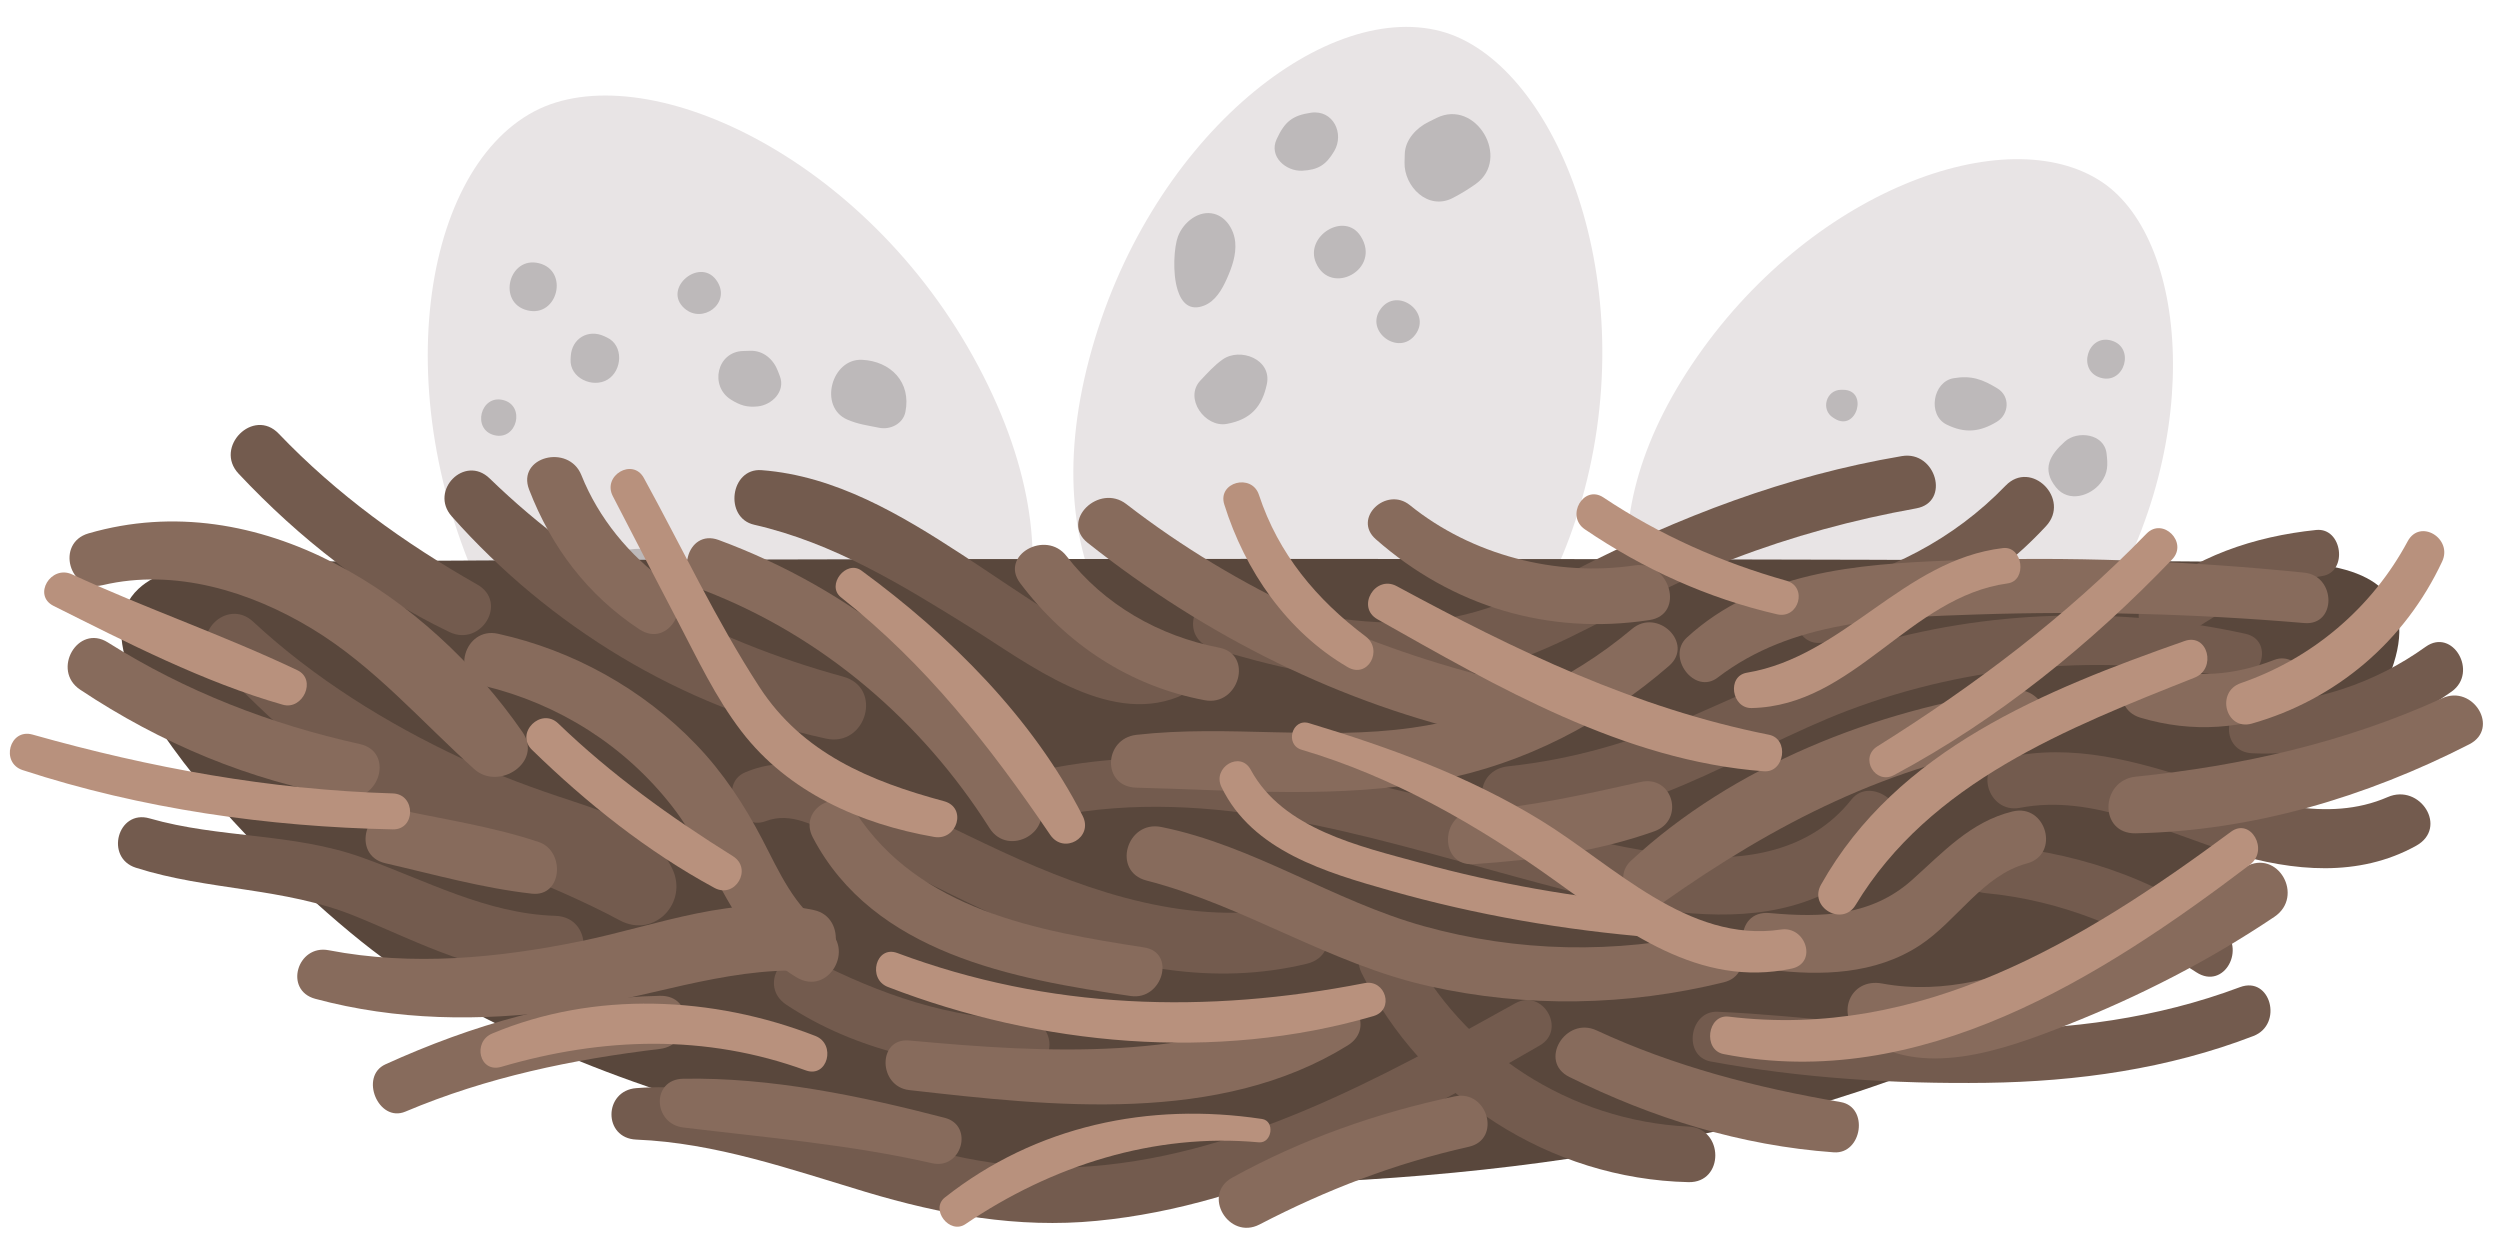 <?xml version="1.0" encoding="UTF-8"?><svg xmlns="http://www.w3.org/2000/svg" xmlns:xlink="http://www.w3.org/1999/xlink" height="238.7" preserveAspectRatio="xMidYMid meet" version="1.0" viewBox="-1.9 -5.2 483.2 238.7" width="483.2" zoomAndPan="magnify"><defs><clipPath id="a"><path d="M 233 206 L 286 206 L 286 232.109 L 233 232.109 Z M 233 206"/></clipPath></defs><g><g id="change1_1"><path d="M 208.621 64.164 C 219.707 22.203 253.672 -5.219 276.562 0.832 C 298.066 6.516 315.441 47.496 304.352 89.461 C 293.266 131.426 264.23 142.066 240.879 135.895 C 218.445 129.969 197.531 106.129 208.621 64.164" fill="#e8e4e5"/></g><g id="change2_1"><path d="M 225.734 50.922 C 226.52 53.371 228.074 54.949 230.84 53.859 C 233.012 53.004 234.289 50.781 235.238 48.648 C 236.227 46.43 237.062 44.039 236.844 41.621 C 236.629 39.199 235.109 36.754 232.762 36.133 C 229.844 35.355 226.828 37.699 225.77 40.527 C 225.051 42.453 224.648 47.523 225.734 50.922" fill="#bdb9ba"/></g><g id="change2_2"><path d="M 249.777 27.797 C 252.891 27.645 254.402 26.664 255.973 24.02 C 257.984 20.641 255.789 15.961 251.48 16.586 C 247.852 17.113 246.398 18.359 244.855 21.688 C 243.277 25.074 246.664 27.941 249.777 27.797" fill="#bdb9ba"/></g><g id="change2_3"><path d="M 261.09 40.449 C 257.98 35.586 250.219 40.43 252.449 45.598 C 255.281 52.156 265.18 46.848 261.09 40.449" fill="#bdb9ba"/></g><g id="change2_4"><path d="M 235.207 76.734 C 239.754 75.91 242.027 73.484 242.961 69.031 C 243.961 64.238 237.773 61.879 234.383 64.297 C 232.77 65.445 231.488 66.895 230.129 68.328 C 226.879 71.746 231.004 77.496 235.207 76.734" fill="#bdb9ba"/></g><g id="change2_5"><path d="M 278.914 33.059 C 280.48 32.242 281.91 31.371 283.352 30.344 C 290.191 25.445 283.379 13.824 275.758 17.598 C 275.227 17.859 274.699 18.121 274.176 18.383 C 271.848 19.535 269.688 21.809 269.613 24.578 C 269.598 25.113 269.586 25.648 269.57 26.184 C 269.441 30.82 274.094 35.57 278.914 33.059" fill="#bdb9ba"/></g><g id="change2_6"><path d="M 271.68 59.445 C 274.859 55.125 268.145 50.172 264.961 54.504 C 261.777 58.824 268.492 63.777 271.68 59.445" fill="#bdb9ba"/></g><g id="change1_2"><path d="M 94.039 115.008 C 72.34 74.191 79.043 28.191 101.309 16.355 C 122.223 5.234 165.453 24.691 187.152 65.508 C 208.848 106.32 193.859 135.645 171.145 147.723 C 149.328 159.316 115.738 155.82 94.039 115.008" fill="#e8e4e5"/></g><g id="change2_7"><path d="M 159.918 117.297 C 159.996 111.762 155.484 109.125 150.434 109.027 C 145.402 108.93 143.828 115.094 146.75 118.398 C 149.551 121.566 152.402 122.773 156.527 121.938 C 158.605 121.516 159.891 119.262 159.918 117.297" fill="#bdb9ba"/></g><g id="change2_8"><path d="M 148.836 67.516 C 148.707 67.18 148.582 66.848 148.453 66.512 C 147.594 64.246 145.645 62.52 143.098 62.598 C 142.637 62.613 142.176 62.629 141.719 62.641 C 136.621 62.797 135.238 69.453 139.371 72.035 C 141.137 73.141 142.484 73.57 144.57 73.352 C 147.262 73.07 149.965 70.477 148.836 67.516" fill="#bdb9ba"/></g><g id="change2_9"><path d="M 120.891 100.898 C 118.152 101.133 116.406 101.5 114.117 103.059 C 109.84 105.969 110.734 112.301 115.723 113.805 C 118.398 114.613 120.199 114.438 122.902 113.836 C 130.141 112.23 128.367 100.254 120.891 100.898" fill="#bdb9ba"/></g><g id="change2_10"><path d="M 115.41 60.027 C 115.234 59.945 115.059 59.863 114.887 59.781 C 111.762 58.34 108.605 60.234 108.414 63.672 C 108.402 63.863 108.391 64.055 108.383 64.246 C 108.18 67.871 112.664 69.891 115.52 68.176 C 118.375 66.461 118.703 61.551 115.41 60.027" fill="#bdb9ba"/></g><g id="change2_11"><path d="M 102.285 45.68 C 96.43 44.219 94.148 53.32 100.016 54.781 C 105.871 56.246 108.152 47.145 102.285 45.68" fill="#bdb9ba"/></g><g id="change2_12"><path d="M 173.094 74.434 C 174.262 68.688 170.27 64.605 164.711 64.344 C 158.805 64.066 156.281 73.441 161.828 75.883 C 163.934 76.809 165.828 77.031 168.02 77.48 C 170.16 77.918 172.629 76.73 173.094 74.434" fill="#bdb9ba"/></g><g id="change2_13"><path d="M 130.41 54.422 C 133.855 57.438 139.27 53.516 136.82 49.352 C 133.723 44.098 125.914 50.484 130.41 54.422" fill="#bdb9ba"/></g><g id="change2_14"><path d="M 95.34 72.117 C 90.969 71.027 89.266 77.82 93.645 78.914 C 98.02 80.004 99.719 73.211 95.34 72.117" fill="#bdb9ba"/></g><g id="change1_3"><path d="M 325.121 65.23 C 347.68 31.555 386.012 17.684 404.383 29.988 C 421.641 41.551 424.504 83.023 401.945 116.695 C 379.387 150.371 350.516 150.934 331.77 138.375 C 313.77 126.316 302.562 98.906 325.121 65.23" fill="#e8e4e5"/></g><g id="change2_15"><path d="M 363.852 112.512 C 364.559 114.711 366.402 115.801 368.434 115.617 C 372.203 117.383 375.723 112.168 372.93 108.941 C 370.074 105.645 362.113 107.074 363.852 112.512" fill="#bdb9ba"/></g><g id="change2_16"><path d="M 351.922 119.039 C 350.965 116.738 348.434 113.941 346.309 112.727 C 343.246 110.973 338.367 112.957 338.676 116.953 C 338.93 120.312 339.953 122.254 343.027 123.922 C 345.477 125.258 348.039 125.641 350.457 124.129 C 352.316 122.965 352.734 120.992 351.922 119.039" fill="#bdb9ba"/></g><g id="change2_17"><path d="M 384.203 69.898 C 381.277 68.098 379.121 67.32 375.68 67.902 C 371.652 68.586 370.617 75.012 374.328 76.852 C 377.828 78.586 380.73 78.336 384.066 76.309 C 386.43 74.871 386.652 71.406 384.203 69.898" fill="#bdb9ba"/></g><g id="change2_18"><path d="M 397.223 80.121 C 394.297 82.727 392.648 85.48 395.496 89.008 C 397.93 92.016 402.207 90.66 404.16 88.078 C 405.566 86.219 405.516 84.617 405.254 82.43 C 404.793 78.602 399.637 77.973 397.223 80.121" fill="#bdb9ba"/></g><g id="change2_19"><path d="M 406.191 60.621 C 401.559 59.289 399.484 66.484 404.121 67.82 C 408.754 69.152 410.832 61.953 406.191 60.621" fill="#bdb9ba"/></g><g id="change2_20"><path d="M 354.289 70.141 C 354.172 70.141 354.051 70.141 353.93 70.141 C 351.059 70.156 349.961 73.973 352.387 75.512 C 352.488 75.574 352.59 75.641 352.691 75.703 C 356.941 78.398 359.352 70.113 354.289 70.141" fill="#bdb9ba"/></g><g id="change3_1"><path d="M 234.203 223.863 C 293.102 222.953 357.766 214.105 408.418 181.93 C 422.578 172.934 475.574 124.527 458.488 108.59 C 455.18 105.5 449.238 103.633 439.883 103.504 C 373.816 102.594 109.555 102.594 43.488 103.504 C 34.129 103.633 28.191 105.5 24.883 108.59 C 7.793 124.527 60.789 172.934 74.953 181.93 C 125.602 214.105 190.27 222.953 249.164 223.863 L 234.203 223.863" fill="#59473c"/></g><g id="change4_1"><path d="M 39.414 122.602 C 50.41 134.332 62.266 144.746 76.133 152.973 C 89.465 160.879 104.305 165.387 117.898 172.688 C 124.594 176.281 131.254 169.164 127.984 162.605 C 124.215 155.043 116.402 152.148 108.793 149.66 C 101.445 147.258 94.281 144.645 87.273 141.367 C 72.82 134.613 58.742 125.855 47.047 114.973 C 41.957 110.234 34.652 117.523 39.414 122.602" fill="#735b4e"/></g><g id="change4_2"><path d="M 85.414 94.609 C 104.336 115.93 129.801 131.504 157.766 137.562 C 165.535 139.246 168.832 127.703 161.066 125.582 C 135.359 118.562 111.934 105.898 92.746 87.277 C 87.918 82.594 81.008 89.645 85.414 94.609" fill="#735b4e"/></g><g id="change4_3"><path d="M 146.094 153.512 C 150.957 151.656 155.566 154.418 159.914 156.527 C 164.289 158.645 168.578 160.918 172.902 163.133 C 181.078 167.32 189.32 171.402 197.816 174.902 C 214.676 181.852 232.711 185.422 250.707 181.066 C 257.871 179.332 254.805 168.688 247.684 170.102 C 228.531 173.906 209.129 167.422 191.898 159.461 C 183.059 155.379 174.406 150.906 165.488 146.992 C 157.641 143.555 150.457 140.535 142.117 144.082 C 136.801 146.348 140.625 155.602 146.094 153.512" fill="#735b4e"/></g><g id="change4_4"><path d="M 202.016 152.562 C 232.184 146.613 262.074 156.434 290.941 164.234 C 314.883 170.707 347.055 180.059 364.441 155.934 C 368.004 150.988 359.746 144.523 355.926 149.359 C 347.98 159.41 335.32 161.434 323.191 160.191 C 308.852 158.723 294.629 154.18 280.711 150.594 C 254.156 143.746 226.891 137.812 199.551 143.629 C 193.703 144.875 196.195 153.715 202.016 152.562" fill="#735b4e"/></g><g id="change4_5"><path d="M 432.098 117.297 C 407.707 111.938 382.172 112.59 358.219 119.812 C 346.93 123.215 336.32 128.324 325.539 133.023 C 313.895 138.098 302.254 141.566 289.602 142.91 C 282.898 143.625 282.836 152.73 289.602 153.391 C 312.969 155.664 334.445 139.992 355.375 132.082 C 379.062 123.133 404.895 121.012 429.73 125.875 C 435.305 126.969 437.723 118.531 432.098 117.297" fill="#735b4e"/></g><g id="change4_6"><path d="M 365.695 82.953 C 343.246 86.746 322.637 94.699 302.449 105.023 C 292.504 110.109 282.434 114.594 271.094 115.082 C 258.852 115.613 246.902 112.676 235.004 110.242 C 228.637 108.941 225.992 118.121 232.301 120.039 C 243.836 123.551 255.844 126.43 267.965 126.508 C 279.809 126.586 290.668 123.242 301.242 118.121 C 311.836 112.988 321.961 107.105 332.98 102.871 C 344.48 98.453 356.359 95.23 368.48 93.055 C 375.125 91.863 372.281 81.844 365.695 82.953" fill="#735b4e"/></g><g id="change4_7"><path d="M 431.039 185.598 C 414.965 191.625 398.098 193.844 380.988 193.832 C 363.902 193.816 347.086 191.09 330.062 190.352 C 324.637 190.113 323.277 198.949 328.762 199.969 C 346.129 203.184 364.352 204.324 382.008 204.09 C 399.598 203.852 417.168 201.391 433.641 195.039 C 439.445 192.801 436.973 183.371 431.039 185.598" fill="#735b4e"/></g><g id="change4_8"><path d="M 290.957 188.723 C 264.828 203.25 236.727 218.91 206.176 220.395 C 191.414 221.113 177.684 217.453 163.762 212.988 C 149.855 208.531 135.875 203.992 121.086 205.113 C 114.75 205.594 114.625 214.801 121.086 215.062 C 136.418 215.684 150.879 220.812 165.434 225.18 C 180.047 229.566 194.773 232.254 210.07 230.766 C 241.168 227.746 269.137 212.188 295.715 196.859 C 300.969 193.828 296.266 185.77 290.957 188.723" fill="#735b4e"/></g><g id="change4_9"><path d="M 388.52 150.934 C 402.77 148.195 416.266 155.699 429.527 159.68 C 441.301 163.211 453.973 164.43 465.086 158.273 C 471.371 154.789 465.848 146.137 459.586 148.863 C 447.902 153.949 434.781 149.684 423.367 145.938 C 411.09 141.914 398.781 138.375 385.848 141.238 C 379.492 142.641 382.219 152.145 388.52 150.934" fill="#735b4e"/></g><g id="change4_10"><path d="M 445.766 97.234 C 433.805 98.469 422.152 102.355 413.004 110.355 C 408.629 114.18 414.465 121.938 419.285 118.496 C 427.891 112.359 436.406 107.77 446.969 106.129 C 451.961 105.352 450.848 96.711 445.766 97.234" fill="#735b4e"/></g><g id="change4_11"><path d="M 466.922 119.816 C 456.922 126.988 445.641 130.52 433.391 131.125 C 427.438 131.418 427.418 140.121 433.391 140.391 C 447.223 141.008 460.758 136.465 471.969 128.453 C 477.164 124.738 472.16 116.055 466.922 119.816" fill="#735b4e"/></g><g id="change4_12"><path d="M 24.359 162.516 C 38.328 166.973 53.023 166.273 66.777 171.883 C 79.289 176.98 91.496 183.762 105.43 183.129 C 112.691 182.801 112.738 172.039 105.43 171.812 C 92.07 171.395 80.348 164.918 68.016 160.512 C 54.641 155.738 40.484 156.859 26.988 152.973 C 20.84 151.199 18.312 160.586 24.359 162.516" fill="#735b4e"/></g><g id="change4_13"><path d="M 196.414 192.004 C 181.48 191.625 168.312 187.023 155.141 180.297 C 149.359 177.344 144.668 185.391 150.062 188.977 C 163.535 197.93 180.418 201.539 196.414 201.375 C 202.449 201.312 202.445 192.156 196.414 192.004" fill="#735b4e"/></g><g id="change4_14"><path d="M 223.258 120.539 C 215.742 123.094 208.164 117.605 202 113.785 C 195.914 110.012 190.035 105.906 184.039 101.996 C 172.258 94.312 159.621 86.75 145.285 85.672 C 139.25 85.219 137.988 94.879 143.859 96.219 C 159.238 99.73 172.477 107.879 185.723 116.121 C 196.785 123.008 211.992 134.973 225.734 129.523 C 231.18 127.363 229.035 118.57 223.258 120.539" fill="#735b4e"/></g><g id="change4_15"><path d="M 44.219 86.359 C 55.902 98.793 69.547 109.578 84.98 116.965 C 91.074 119.883 96.379 111.211 90.348 107.781 C 76.203 99.742 63.234 90.398 51.965 78.613 C 47.078 73.508 39.398 81.227 44.219 86.359" fill="#735b4e"/></g><g id="change4_16"><path d="M 261.281 182.879 C 273.039 206.848 297.785 222.695 324.453 223.285 C 331.391 223.441 331.332 212.871 324.453 212.547 C 301.598 211.469 280.684 197.957 270.328 177.594 C 267.262 171.562 258.328 176.859 261.281 182.879" fill="#735b4e"/></g><g id="change4_17"><path d="M 381.762 167.41 C 396.734 168.809 410.117 174.547 422.602 182.719 C 428.012 186.258 432.395 177.98 427.547 174.262 C 414.434 164.203 398.109 159.172 381.762 158.039 C 375.703 157.621 375.828 166.855 381.762 167.41" fill="#735b4e"/></g><g id="change4_18"><path d="M 385.738 88.672 C 375.68 99.086 362.938 105.574 348.852 108.637 C 343.137 109.879 344.285 119.82 350.258 119.031 C 367.117 116.793 381.984 108.973 393.559 96.488 C 398.383 91.285 390.707 83.531 385.738 88.672" fill="#735b4e"/></g><g id="change5_1"><path d="M 59.039 187.852 C 74.738 192.078 90.863 192.238 106.895 190.074 C 122.395 187.984 138.086 181.754 153.805 182.434 C 160.465 182.723 162.023 172.109 155.391 170.695 C 140.246 167.465 125.215 173.66 110.488 176.684 C 94.441 179.977 77.836 181.578 61.629 178.461 C 55.551 177.289 52.914 186.203 59.039 187.852" fill="#876b5c"/></g><g id="change5_2"><path d="M 13.598 128.102 C 29.129 138.445 46.387 145.715 64.809 148.863 C 71.438 149.996 74.41 140.105 67.637 138.609 C 50.355 134.785 33.934 128.426 18.941 118.965 C 13.141 115.309 7.969 124.352 13.598 128.102" fill="#876b5c"/></g><g id="change5_3"><path d="M 91.57 127.344 C 106.059 130.816 118.848 138.895 128.031 150.676 C 136.523 161.57 139.586 176.262 152.082 183.719 C 158.238 187.387 163.578 178.047 157.66 174.172 C 151.664 170.242 148.676 163.246 145.473 157.102 C 141.984 150.398 137.887 144.16 132.637 138.695 C 122.328 127.969 108.852 120.488 94.34 117.289 C 87.816 115.852 85.02 125.77 91.57 127.344" fill="#876b5c"/></g><g id="change5_4"><path d="M 173.844 205.492 C 201.461 208.625 233.734 212.266 258.594 196.852 C 264.188 193.379 259.316 185.512 253.516 188.168 C 228.02 199.855 201.121 198.422 173.844 195.91 C 167.66 195.344 167.812 204.809 173.844 205.492" fill="#876b5c"/></g><g id="change5_5"><path d="M 76.453 209.652 C 92.281 202.973 108.664 199.574 125.656 197.535 C 132.023 196.773 132.441 187.141 125.656 187.27 C 107.258 187.621 89.262 192.941 72.602 200.512 C 67.504 202.824 71.219 211.859 76.453 209.652" fill="#876b5c"/></g><g id="change5_6"><path d="M 432.047 162.371 C 420.777 168.859 409.02 174.645 396.824 179.176 C 385.398 183.422 374.156 187.168 361.883 184.895 C 355.566 183.727 352.809 191.105 357.684 194.852 C 369.168 203.688 385.527 197.664 397.473 192.957 C 411.629 187.375 425.043 180.492 437.68 172.012 C 443.594 168.039 438.34 158.75 432.047 162.371" fill="#876b5c"/></g><g id="change5_7"><path d="M 470.152 129.75 C 451.379 138.324 431.352 142.82 410.891 144.914 C 404.035 145.613 403.703 156.012 410.891 155.863 C 433.441 155.406 455.367 148.883 475.359 138.66 C 481.344 135.598 476.094 127.035 470.152 129.75" fill="#876b5c"/></g><g id="change5_8"><path d="M 328.648 175.059 C 310.355 179.211 291.383 178.848 273.297 173.812 C 255.801 168.945 240.414 158.238 222.559 154.641 C 215.848 153.285 212.949 163.254 219.703 164.992 C 238.645 169.871 255.133 181.125 274.301 185.406 C 293.117 189.609 312.594 189.262 331.293 184.652 C 337.523 183.117 334.883 173.645 328.648 175.059" fill="#876b5c"/></g><g id="change5_9"><path d="M 313.547 116.352 C 301.445 126.535 286.676 133.266 270.988 135.469 C 253.316 137.953 235.453 134.832 217.754 136.828 C 211.371 137.551 211.02 146.883 217.754 147.043 C 237.156 147.5 257.008 149.297 276.211 145.594 C 292.773 142.398 308 134.516 320.691 123.496 C 325.637 119.207 318.477 112.199 313.547 116.352" fill="#876b5c"/></g><g id="change5_10"><path d="M 208.328 99.719 C 231.035 117.711 257.289 130.934 285.656 137.168 C 292.641 138.703 295.637 128.09 288.625 126.406 C 262.242 120.062 237.332 108.875 215.809 92.238 C 210.512 88.141 202.965 95.469 208.328 99.719" fill="#876b5c"/></g><g id="change5_11"><path d="M 264.016 99.023 C 278.82 112.047 297.422 117.617 316.914 114.645 C 323.871 113.582 320.898 103.062 314.004 104.086 C 298.871 106.328 282.508 102.078 270.602 92.438 C 266.027 88.73 259.445 95.008 264.016 99.023" fill="#876b5c"/></g><g id="change5_12"><path d="M 387.113 128.23 C 360.59 132.023 333.148 142.781 313.305 161.191 C 309.113 165.082 314.703 172.66 319.523 169.254 C 341.172 153.957 363.441 142.496 389.91 138.383 C 396.617 137.344 393.723 127.285 387.113 128.23" fill="#876b5c"/></g><g id="change5_13"><path d="M 387.086 151.641 C 378.945 153.625 373.613 159.582 367.586 164.945 C 359.758 171.898 350.133 172.195 340.16 171.277 C 333.066 170.625 333.316 181.379 340.16 182.227 C 350.059 183.461 360.59 183.16 369.203 177.484 C 376.336 172.789 381.348 163.953 389.855 161.688 C 396.344 159.965 393.605 150.047 387.086 151.641" fill="#876b5c"/></g><g id="change5_14"><path d="M 443.477 105.484 C 420.652 103.16 397.73 102.297 374.797 103.148 C 356.922 103.812 337.93 105.371 324.129 118.031 C 320.098 121.73 325.605 129.203 330.094 125.762 C 344.445 114.762 362.898 114.125 380.25 113.562 C 401.34 112.875 422.457 113.43 443.477 115.223 C 449.754 115.762 449.637 106.113 443.477 105.484" fill="#876b5c"/></g><g id="change5_15"><path d="M 134.301 108.965 C 157.172 117.801 176.273 134.219 189.355 154.859 C 193.023 160.648 202.145 155.395 198.586 149.469 C 184.504 126.027 162.57 108.621 137.004 99.168 C 130.836 96.887 128.281 106.641 134.301 108.965" fill="#876b5c"/></g><g id="change5_16"><path d="M 195.277 107.512 C 204.137 119.277 216.391 127.422 230.961 130.141 C 237.57 131.375 240.426 121.277 233.758 119.988 C 222.137 117.734 211.516 111.734 204.234 102.277 C 200.234 97.086 191.242 102.152 195.277 107.512" fill="#876b5c"/></g><g id="change5_17"><path d="M 219.262 177.926 C 198.539 174.711 175.848 170.715 163.477 151.828 C 160.102 146.672 152.328 151.176 155.203 156.66 C 166.922 179.031 193.973 184.039 216.672 187.312 C 222.777 188.195 225.469 178.887 219.262 177.926" fill="#876b5c"/></g><g clip-path="url(#a)" id="change5_25"><path d="M 279.305 206.703 C 264.293 209.852 249.703 214.996 236.258 222.418 C 230.336 225.688 235.578 234.562 241.547 231.465 C 254.445 224.762 267.793 219.633 281.992 216.449 C 288.352 215.023 285.648 205.371 279.305 206.703" fill="#876b5c"/></g><g id="change5_18"><path d="M 301.422 202.953 C 317.535 210.926 334.555 216.234 352.535 217.523 C 358.027 217.918 359.375 208.742 353.852 207.805 C 337.625 205.051 321.648 200.902 306.684 193.953 C 300.672 191.16 295.359 199.953 301.422 202.953" fill="#876b5c"/></g><g id="change5_19"><path d="M 180.703 210.852 C 164.418 206.613 147.07 203.004 130.164 203.297 C 123.938 203.406 124.297 212.008 130.164 212.723 C 146.344 214.688 162.336 216.004 178.281 219.633 C 183.977 220.926 186.402 212.332 180.703 210.852" fill="#876b5c"/></g><g id="change5_20"><path d="M 17.965 107.891 C 31.871 104.617 46.441 109.074 58.395 116.312 C 70.379 123.57 79.457 134.188 89.777 143.465 C 94.508 147.715 103.109 142.105 99.078 136.285 C 80.832 109.941 48.191 88.332 15.211 97.891 C 8.789 99.75 11.469 109.422 17.965 107.891" fill="#876b5c"/></g><g id="change5_21"><path d="M 282.902 161.824 C 294.676 161.039 306.684 159.453 317.836 155.48 C 323.801 153.355 321.48 144.535 315.207 145.938 C 304.445 148.336 293.93 150.723 282.902 151.559 C 276.367 152.059 276.281 162.27 282.902 161.824" fill="#876b5c"/></g><g id="change5_22"><path d="M 100.367 89.43 C 104.656 100.559 111.691 109.859 121.691 116.441 C 127.406 120.203 132.332 111.285 126.977 107.395 C 119.727 102.129 113.812 94.996 110.473 86.645 C 108.008 80.488 97.93 83.098 100.367 89.43" fill="#876b5c"/></g><g id="change5_23"><path d="M 411.77 133.504 C 421.848 136.523 431.906 135.801 441.508 131.602 C 446.695 129.332 442.961 120.281 437.613 122.363 C 429.992 125.328 422.359 125.98 414.473 123.707 C 408.172 121.891 405.516 131.629 411.77 133.504" fill="#876b5c"/></g><g id="change5_24"><path d="M 72.59 161.648 C 81.945 163.801 91.336 166.453 100.891 167.527 C 106.844 168.199 107.375 159.277 102.238 157.551 C 93.59 154.641 84.344 153.242 75.43 151.344 C 68.738 149.918 65.859 160.102 72.59 161.648" fill="#876b5c"/></g><g id="change6_1"><path d="M 160.641 110.246 C 177.105 123.266 189.371 138.918 201.082 156.156 C 203.703 160.016 209.488 156.684 207.355 152.488 C 197.715 133.535 181.602 117.539 164.617 105.094 C 161.641 102.91 157.719 107.934 160.641 110.246" fill="#b8917d"/></g><g id="change6_2"><path d="M 100.918 139.723 C 111.457 150 123.207 159.383 136.184 166.41 C 140.203 168.586 143.633 162.711 139.762 160.285 C 127.668 152.723 116.301 144.555 106.004 134.637 C 102.672 131.422 97.594 136.48 100.918 139.723" fill="#b8917d"/></g><g id="change6_3"><path d="M 169.715 185.562 C 199.09 196.906 233.086 200.09 263.559 191.188 C 267.676 189.984 265.941 184.016 261.805 184.824 C 231.238 190.809 200.922 189.973 171.523 178.996 C 167.398 177.457 165.676 184.004 169.715 185.562" fill="#b8917d"/></g><g id="change6_4"><path d="M 317.766 169.605 C 302.48 168.266 287.367 165.613 272.566 161.559 C 260.949 158.375 246.051 155.078 239.844 143.582 C 237.816 139.828 232.371 143.129 234.176 146.895 C 240.133 159.309 254.531 163.457 266.766 166.93 C 283.422 171.66 300.516 174.602 317.766 175.992 C 321.871 176.32 321.828 169.961 317.766 169.605" fill="#b8917d"/></g><g id="change6_5"><path d="M 420.332 118.695 C 393.41 128.168 364.77 139.609 350.07 165.781 C 347.621 170.145 354.188 173.977 356.766 169.699 C 371.086 145.957 397.707 135.52 422.281 125.77 C 426.574 124.066 424.855 117.105 420.332 118.695" fill="#b8917d"/></g><g id="change6_6"><path d="M 429.293 155.57 C 400.68 176.773 369.258 195.801 332.219 191.293 C 328.113 190.793 327.18 197.734 331.238 198.531 C 369.203 205.977 404.148 183.797 432.996 161.902 C 436.691 159.098 433.109 152.742 429.293 155.57" fill="#b8917d"/></g><g id="change6_7"><path d="M 264.332 114.492 C 287.473 127.551 311.969 141.855 339.035 143.875 C 343.051 144.176 343.973 137.602 339.992 136.809 C 314.102 131.652 291.133 120.562 268.07 108.098 C 263.883 105.836 260.172 112.145 264.332 114.492" fill="#b8917d"/></g><g id="change6_8"><path d="M 385.215 100.734 C 365.973 103.031 354.562 121.688 335.727 124.824 C 331.828 125.477 332.793 131.734 336.648 131.652 C 356.473 131.227 367.117 110.172 386.137 107.559 C 389.973 107.031 389.105 100.27 385.215 100.734" fill="#b8917d"/></g><g id="change6_9"><path d="M 463.457 99.418 C 456.559 112.293 445.016 122.09 431.195 126.836 C 426.309 128.516 428.277 136.098 433.348 134.652 C 449.691 130.008 462.93 118.711 470.125 103.316 C 472.195 98.883 465.84 94.977 463.457 99.418" fill="#b8917d"/></g><g id="change6_10"><path d="M 8.449 111.906 C 22.664 119.008 37.43 126.641 52.758 131.008 C 56.633 132.113 59.387 126.152 55.57 124.336 C 41.34 117.562 26.336 112.438 12.012 105.812 C 7.945 103.934 4.352 109.855 8.449 111.906" fill="#b8917d"/></g><g id="change6_11"><path d="M 74.012 148.152 C 50.262 147.441 27.207 143.219 4.379 136.777 C -0.059 135.527 -1.852 142.23 2.484 143.648 C 25.496 151.164 49.852 154.602 74.012 155.102 C 78.488 155.195 78.477 148.285 74.012 148.152" fill="#b8917d"/></g><g id="change6_12"><path d="M 155.68 195.02 C 135.895 187.324 112.98 186.266 93.219 194.566 C 89.398 196.172 90.734 202.246 94.988 201 C 114.594 195.258 134.477 194.621 153.84 201.684 C 158.055 203.223 159.766 196.605 155.68 195.02" fill="#b8917d"/></g><g id="change6_13"><path d="M 242.02 211.074 C 220.145 207.781 198.344 212.352 180.73 226.242 C 177.82 228.535 181.637 233.484 184.707 231.395 C 201.301 220.113 221.18 213.727 241.406 215.59 C 243.961 215.824 244.586 211.457 242.02 211.074" fill="#b8917d"/></g><g id="change6_14"><path d="M 234.727 92.289 C 238.73 105.109 246.84 116.895 258.578 123.746 C 262.508 126.039 265.496 120.398 262.051 117.809 C 252.531 110.652 245.191 101.863 241.426 90.441 C 240.035 86.223 233.383 87.992 234.727 92.289" fill="#b8917d"/></g><g id="change6_15"><path d="M 116.539 90.684 C 120.691 98.719 124.848 106.754 129.043 114.766 C 132.859 122.055 136.398 129.637 141.434 136.191 C 150.457 147.938 164.359 154.07 178.652 156.562 C 183.109 157.34 185.086 150.879 180.555 149.656 C 166.305 145.812 153.223 140.41 144.883 127.586 C 136.539 114.75 129.906 100.59 122.539 87.176 C 120.379 83.238 114.492 86.723 116.539 90.684" fill="#b8917d"/></g><g id="change6_16"><path d="M 249.676 139.711 C 267.227 144.887 283.539 154.172 298.371 164.801 C 312.074 174.621 326.508 185.809 344.398 182.008 C 349.418 180.941 347.176 173.738 342.316 174.461 C 324.352 177.129 309.98 161.992 295.949 153.383 C 282.004 144.824 266.695 139.273 251.094 134.566 C 247.801 133.57 246.383 138.738 249.676 139.711" fill="#b8917d"/></g><g id="change6_17"><path d="M 304.414 97.102 C 315.766 104.812 328.188 110.445 341.57 113.531 C 345.785 114.504 347.551 108.215 343.359 107.035 C 330.762 103.484 318.906 98.219 308.012 90.949 C 304.18 88.395 300.645 94.543 304.414 97.102" fill="#b8917d"/></g><g id="change6_18"><path d="M 412.98 97.945 C 397.445 113.953 379.824 127.246 360.949 139.059 C 357.441 141.254 360.539 146.559 364.191 144.602 C 384.277 133.859 402.199 119.309 417.941 102.91 C 421.07 99.648 416.133 94.695 412.98 97.945" fill="#b8917d"/></g></g></svg>
